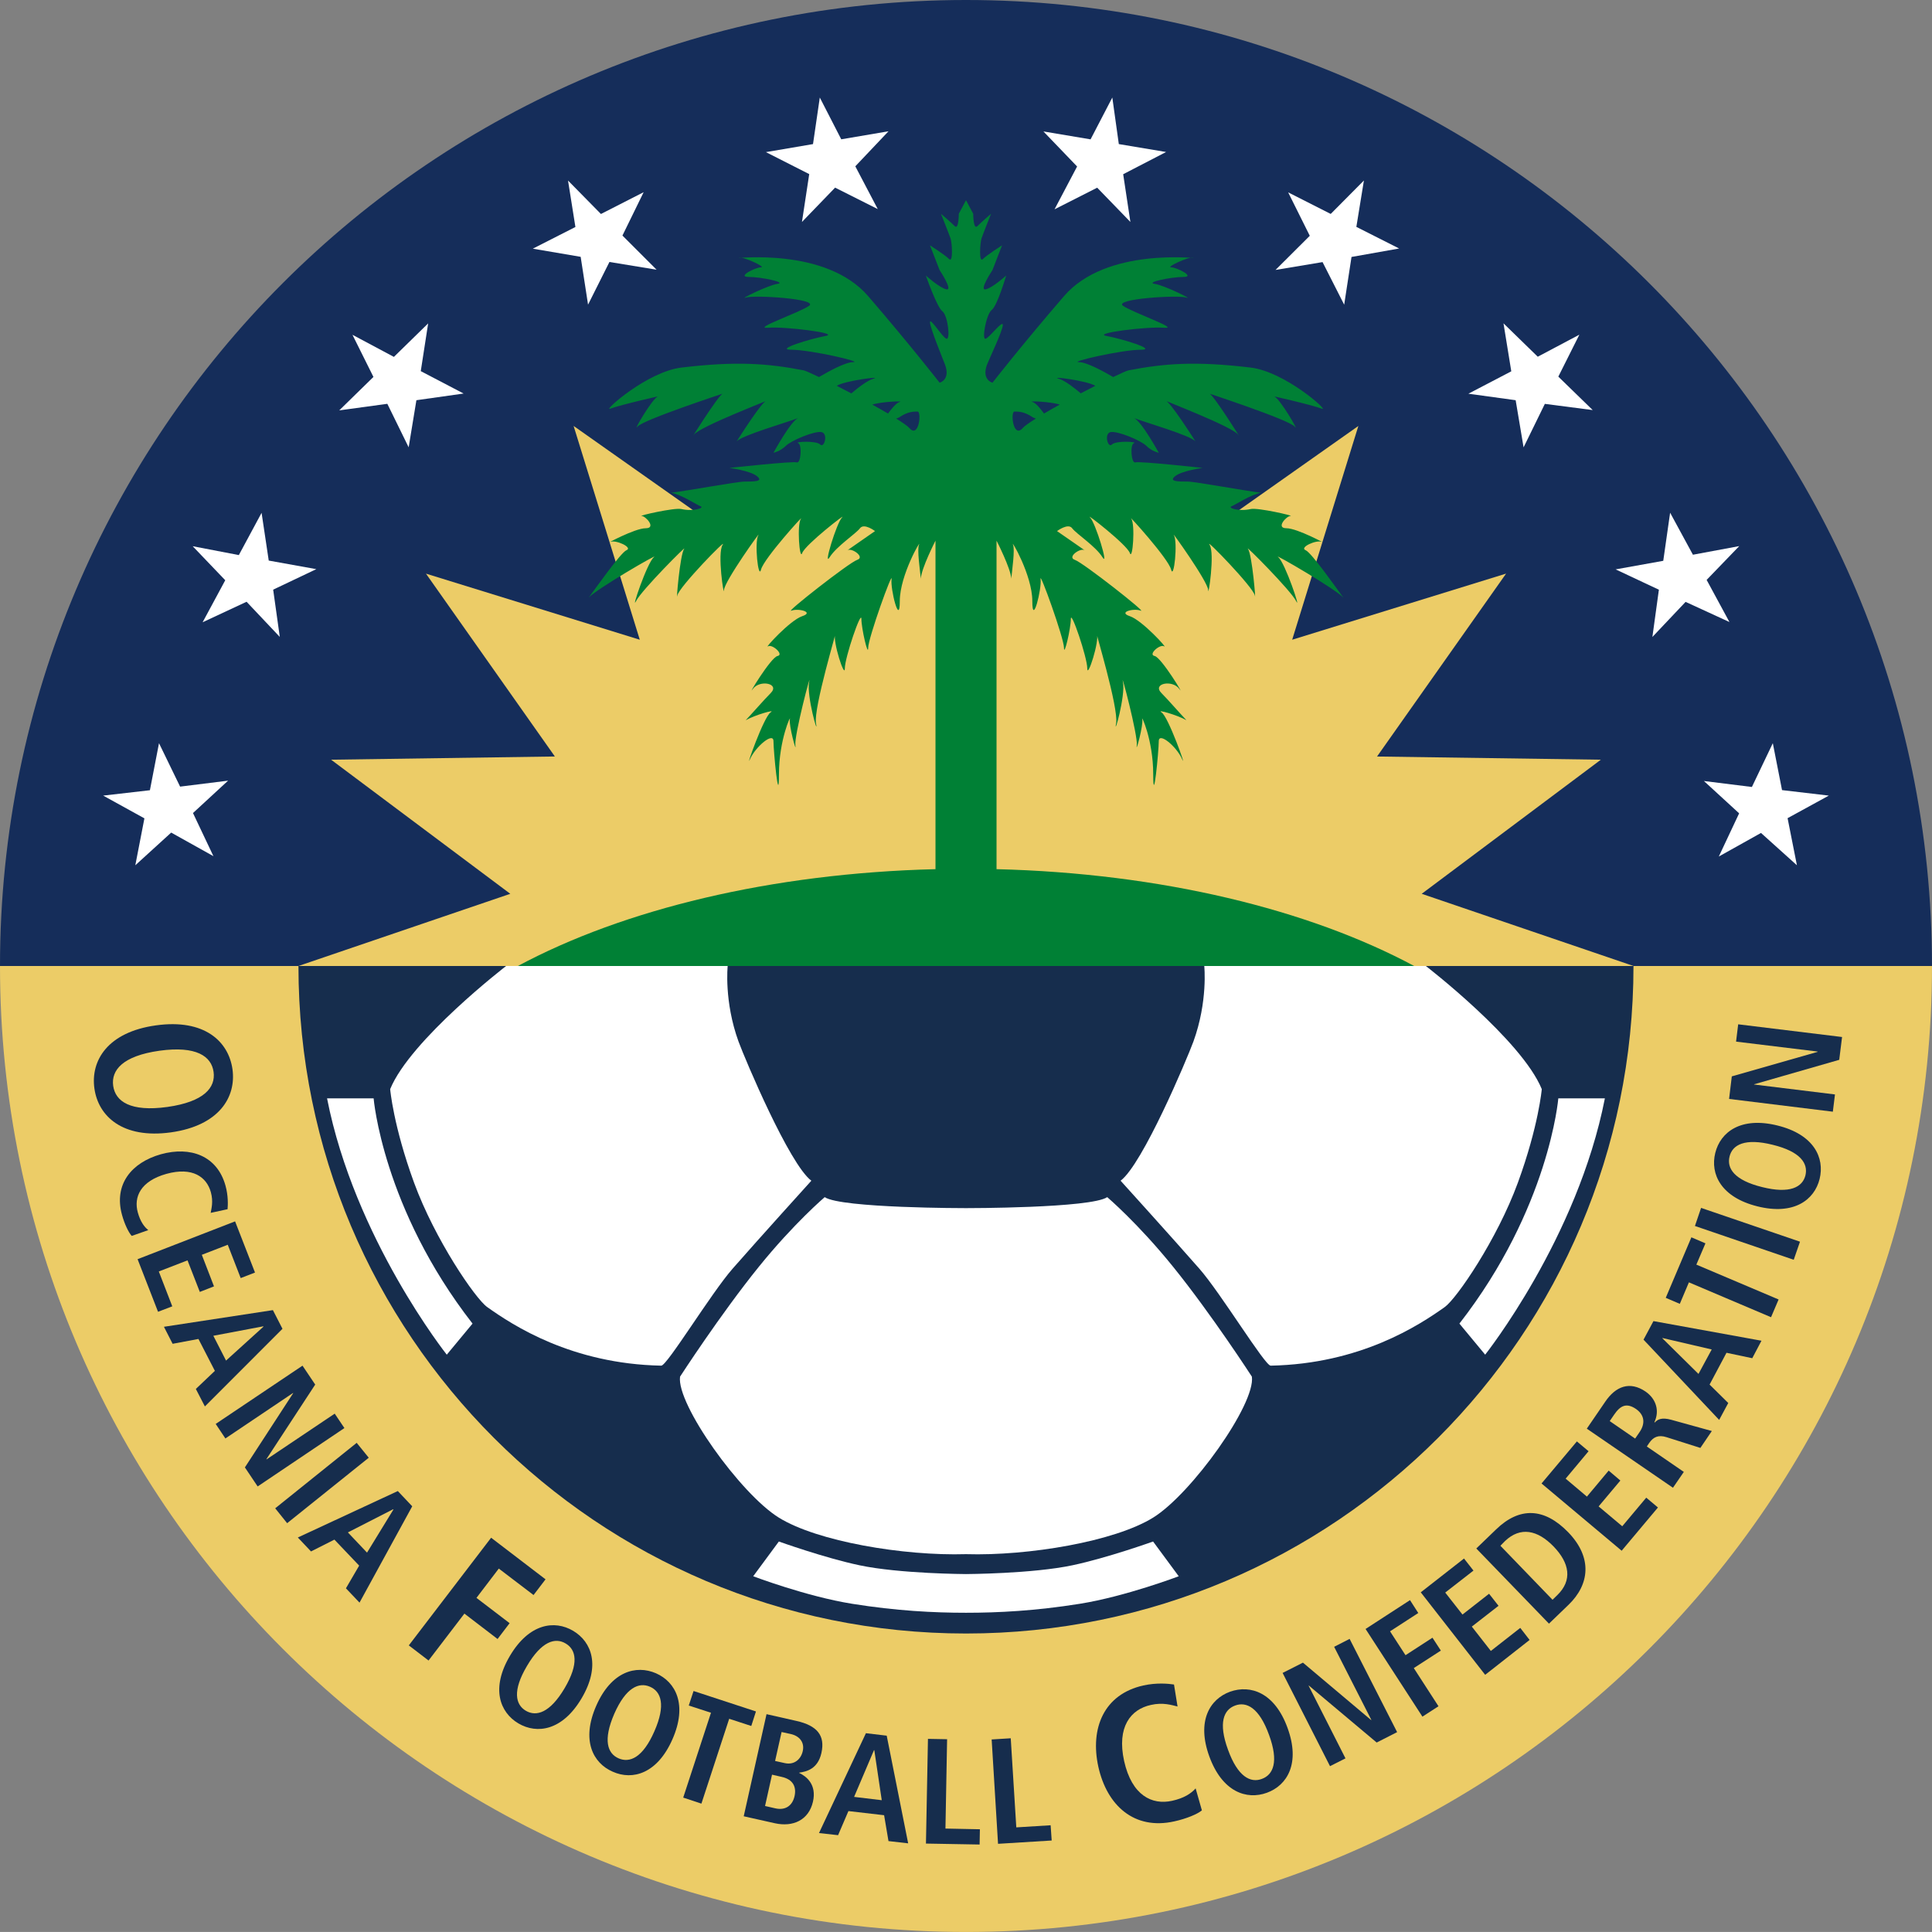 <?xml version="1.0" encoding="utf-8"?>
<!-- Generator: Adobe Illustrator 13.0.0, SVG Export Plug-In . SVG Version: 6.00 Build 14948)  -->
<!DOCTYPE svg PUBLIC "-//W3C//DTD SVG 1.0//EN" "http://www.w3.org/TR/2001/REC-SVG-20010904/DTD/svg10.dtd">
<svg version="1.0" id="HQFL" xmlns="http://www.w3.org/2000/svg" xmlns:xlink="http://www.w3.org/1999/xlink" x="0px" y="0px"
	 width="391.145px" height="391.139px" viewBox="0 0 391.145 391.139" enable-background="new 0 0 391.145 391.139"
	 xml:space="preserve">
<rect x="0" y="0" width="391.145" height="391.139" fill="#808080" stroke="none"/>
<path fill="#152D5A" d="M0,195.569C0,87.568,87.568,0,195.569,0c107.983,0,195.575,87.568,195.575,195.569H0z"/>
<path fill="#ECCC67" d="M330.708,195.569l-42.875-14.613l36.271-27.149l-45.315-0.646l26.127-37.031l-43.306,13.386l13.398-43.275
	l-28.974,20.426l-50.465-12.16L145.445,106.9L116.13,86.234l13.398,43.282l-43.288-13.38l26.097,37.019l-45.303,0.652l36.277,27.149
	l-42.887,14.613H0c0,107.989,87.568,195.57,195.569,195.57c107.983,0,195.575-87.581,195.575-195.57H330.708z"/>
<path fill="#162D4D" d="M47.068,216.481c-0.801-5.671-5.706-10.252-15.492-8.889c-9.774,1.352-13.255,7.118-12.465,12.765
	s5.706,10.24,15.48,8.9C44.353,227.893,47.846,222.127,47.068,216.481z M22.915,219.831c-0.431-3.158,1.902-6.054,9.379-7.106
	c7.465-1.028,10.503,1.125,10.946,4.283c0.443,3.158-1.89,6.053-9.367,7.105C26.396,225.142,23.357,222.989,22.915,219.831z"/>
<path fill="#162D4D" d="M27.903,245.479c-0.861-3.11,0.502-6.341,5.79-7.824c5.288-1.459,8.135,0.622,8.996,3.709
	c0.526,1.914,0.12,3.302-0.036,4.187l3.421-0.741c0.072-0.838,0.155-2.704-0.419-4.762c-1.687-6.077-7.106-8.015-13.075-6.364
	c-5.946,1.675-9.594,6.102-7.872,12.298c0.514,1.866,1.34,3.565,1.962,4.235l3.35-1.173
	C29.184,248.374,28.406,247.297,27.903,245.479z"/>
<polygon fill="#162D4D" points="32.15,257.417 37.964,255.168 40.453,261.557 43.324,260.432 40.859,254.044 46.111,252.01 
	48.731,258.757 51.626,257.633 47.594,247.273 27.855,254.929 31.995,265.577 34.878,264.476 "/>
<path fill="#162D4D" d="M55.25,265.242l-22.06,3.373l1.759,3.445l5.228-0.98l3.326,6.46l-3.852,3.66l1.831,3.541l15.707-15.719
	L55.25,265.242z M45.764,275.458l-2.572-5.024l10.121-1.914l0.024,0.072L45.764,275.458z"/>
<polygon fill="#162D4D" points="67.764,286.201 53.971,295.459 53.935,295.412 63.816,280.315 61.244,276.487 43.67,288.282 
	45.632,291.225 59.33,282.013 59.354,282.061 49.58,297.086 52.164,300.939 69.726,289.12 "/>
<polygon fill="#162D4D" points="72.214,292.11 55.717,305.365 58.134,308.379 74.654,295.125 "/>
<path fill="#162D4D" d="M80.54,301.872l-20.241,9.403l2.668,2.823l4.737-2.393l5.012,5.264l-2.68,4.594l2.751,2.895l10.671-19.499
	L80.54,301.872z M74.308,314.337l-3.876-4.092l9.164-4.689l0.06,0.048L74.308,314.337z"/>
<polygon fill="#162D4D" points="96.463,323.5 100.985,317.567 108.019,322.926 110.447,319.745 99.43,311.323 82.765,333.119 
	86.761,336.181 94.022,326.683 100.733,331.827 103.174,328.621 "/>
<path fill="#162D4D" d="M116.046,330.176c-3.792-2.249-8.924-1.483-12.8,5.048c-3.888,6.556-2.082,11.437,1.699,13.686
	c3.78,2.226,8.924,1.483,12.8-5.072S119.826,332.425,116.046,330.176z M114.299,341.804c-2.967,5-5.73,5.79-7.848,4.546
	c-2.105-1.244-2.728-4.067,0.239-9.068c2.955-5.024,5.73-5.813,7.836-4.546C116.644,333.98,117.266,336.78,114.299,341.804z"/>
<path fill="#162D4D" d="M132.806,338.765c-4.032-1.746-9.044-0.383-12.095,6.58c-3.063,6.986-0.682,11.604,3.35,13.351
	c4.008,1.794,9.02,0.406,12.083-6.58C139.206,345.154,136.837,340.536,132.806,338.765z M132.483,350.513
	c-2.333,5.335-4.988,6.46-7.237,5.479c-2.261-0.98-3.206-3.685-0.874-9.044c2.345-5.312,4.989-6.436,7.226-5.455
	C133.859,342.474,134.828,345.177,132.483,350.513z"/>
<polygon fill="#162D4D" points="153.047,346.494 140.415,342.354 139.445,345.297 143.943,346.756 138.321,363.935 142.005,365.156 
	147.628,347.977 152.102,349.436 "/>
<path fill="#162D4D" d="M161.792,358.935l0.012-0.048c1.471-0.216,3.768-0.718,4.498-3.996c0.777-3.493-0.813-5.526-5.084-6.483
	l-6.029-1.364l-4.618,20.672l6.305,1.412c3.661,0.813,6.867-0.622,7.716-4.379C165.369,361.303,163.299,359.653,161.792,358.935z
	 M156.983,366.113l-2.093-0.479l1.412-6.341l1.986,0.455c2.333,0.526,2.979,2.081,2.572,3.899
	C160.428,365.562,159.029,366.567,156.983,366.113z M158.873,356.949l-1.95-0.431l1.316-5.861l1.854,0.406
	c1.818,0.407,2.823,1.723,2.429,3.47C162.139,356.231,160.739,357.379,158.873,356.949z"/>
<path fill="#162D4D" d="M175.31,350.896l-9.499,20.217l3.864,0.431l2.093-4.881l7.226,0.838l0.885,5.239l3.984,0.455l-4.343-21.797
	L175.31,350.896z M172.917,363.792l4.032-9.475l0.06,0.024l1.507,10.12L172.917,363.792z"/>
<polygon fill="#162D4D" points="191.747,352.116 187.871,352.044 187.464,373.243 198.327,373.434 198.387,370.347 191.412,370.204 
	"/>
<polygon fill="#162D4D" points="205.756,369.964 204.631,351.924 200.767,352.164 202.059,373.291 212.921,372.621 212.706,369.534 
	"/>
<path fill="#162D4D" d="M237.302,364.582c-4.067,0.909-8.159-1.077-9.714-8.039c-1.531-6.938,1.34-10.479,5.407-11.365
	c2.488-0.574,4.283,0.048,5.407,0.312l-0.718-4.45c-1.101-0.168-3.493-0.407-6.197,0.191c-7.991,1.771-10.838,8.661-9.116,16.484
	c1.747,7.824,7.25,12.849,15.384,11.03c2.417-0.526,4.713-1.483,5.575-2.226l-1.268-4.45
	C241.13,363.122,239.694,364.055,237.302,364.582z"/>
<path fill="#162D4D" d="M249.025,342.498c-4.115,1.508-6.795,5.958-4.187,13.111c2.608,7.154,7.513,8.853,11.652,7.346
	c4.139-1.508,6.795-5.958,4.187-13.111C258.093,342.689,253.188,341.014,249.025,342.498z M255.461,360.155
	c-2.297,0.861-4.881-0.454-6.843-5.909c-2.01-5.479-0.861-8.111,1.436-8.948c2.321-0.861,4.881,0.454,6.867,5.934
	C258.931,356.686,257.782,359.318,255.461,360.155z"/>
<polygon fill="#162D4D" points="270.104,333.406 277.641,348.216 277.593,348.24 263.788,336.612 259.672,338.694 269.267,357.571 
	272.401,355.992 264.936,341.278 264.984,341.253 278.717,352.786 282.856,350.68 273.238,331.803 "/>
<polygon fill="#162D4D" points="290.01,331.564 284.555,335.105 281.421,330.272 287.139,326.563 285.464,323.956 276.468,329.793 
	287.977,347.546 291.23,345.441 286.23,337.712 291.709,334.171 "/>
<polygon fill="#162D4D" points="301.83,334.244 297.978,329.315 303.385,325.104 301.471,322.664 296.087,326.875 292.594,322.424 
	298.313,317.974 296.398,315.534 287.642,322.376 300.681,339.077 309.677,332.018 307.787,329.578 "/>
<path fill="#162D4D" d="M302.882,309.648l-3.996,3.852l14.714,15.217l3.972-3.828c4.235-4.091,4.881-9.522-0.048-14.643
	C312.644,305.198,307.62,305.054,302.882,309.648z M315.252,322.974l-0.933,0.909l-10.551-10.934l0.909-0.934
	c3.158-3.015,6.627-2.249,9.857,1.077C317.764,316.443,318.41,319.936,315.252,322.974z"/>
<polygon fill="#162D4D" points="328.435,309.001 323.65,304.982 328.052,299.743 325.684,297.733 321.281,302.997 316.975,299.36 
	321.616,293.809 319.248,291.823 312.094,300.34 328.315,313.955 335.661,305.198 333.292,303.211 "/>
<path fill="#162D4D" d="M335.015,287.995l-0.072-0.071c1.029-2.153,0.479-4.618-1.794-6.197c-3.206-2.177-6.053-1.053-8.159,2.058
	l-3.732,5.455l17.442,11.963l2.201-3.206l-7.489-5.144l0.479-0.718c0.813-1.173,1.818-1.699,3.493-1.173l6.867,2.178l2.321-3.422
	l-8.207-2.272C336.354,286.894,335.565,287.397,335.015,287.995z M331.928,289.957l-0.885,1.292l-5.144-3.541l0.885-1.292
	c1.22-1.794,2.464-2.512,4.45-1.148C333.005,286.511,333.101,288.258,331.928,289.957z"/>
<path fill="#162D4D" d="M332.742,271.223l15.313,16.245l1.842-3.421l-3.78-3.732l3.421-6.437l5.216,1.101l1.866-3.541l-21.868-3.972
	L332.742,271.223z M336.57,270.888l9.977,2.32l-2.68,4.953l-7.321-7.226L336.57,270.888z"/>
<polygon fill="#162D4D" points="345.279,251.723 342.432,250.503 337.24,262.753 340.087,263.973 341.929,259.619 358.558,266.677 
	360.089,263.088 343.437,256.03 "/>
<polygon fill="#162D4D" points="343.149,248.207 363.151,255.049 364.419,251.388 344.394,244.545 "/>
<path fill="#162D4D" d="M359.874,227.87c-7.393-1.843-11.556,1.292-12.609,5.551s1.148,8.972,8.542,10.814
	c7.369,1.842,11.532-1.292,12.585-5.551C369.444,234.401,367.243,229.688,359.874,227.87z M365.52,237.966
	c-0.598,2.368-3.11,3.78-8.757,2.368c-5.646-1.388-7.202-3.804-6.604-6.196c0.574-2.369,3.086-3.78,8.733-2.369
	C364.563,233.157,366.094,235.574,365.52,237.966z"/>
<polygon fill="#162D4D" points="372.363,214.567 372.937,209.949 351.906,207.377 351.476,210.882 367.984,212.892 367.96,212.963 
	350.614,217.917 350.064,222.486 371.071,225.07 371.501,221.577 355.112,219.567 355.136,219.519 "/>
<polygon fill="#FFFFFF" points="170.316,28.203 165.973,19.745 164.598,29.171 155.063,30.798 163.832,35.249 162.36,44.938 
	169.072,37.988 177.709,42.331 173.163,33.669 179.886,26.576 "/>
<polygon fill="#FFFFFF" points="130.312,38.909 121.663,43.324 115,36.553 116.495,45.956 107.87,50.346 117.56,51.997 
	119.055,61.675 123.385,53.038 132.932,54.604 126.017,47.69 "/>
<polygon fill="#FFFFFF" points="86.683,65.473 79.745,72.256 71.359,67.782 75.605,76.312 68.679,83.083 78.417,81.754 
	82.735,90.559 84.303,81.025 93.861,79.673 85.188,75.139 "/>
<polygon fill="#FFFFFF" points="54.407,113.492 52.96,103.826 48.354,112.379 39.011,110.585 45.603,117.476 41.021,125.981 
	49.921,121.83 56.645,128.948 55.305,119.378 64.038,115.227 "/>
<polygon fill="#FFFFFF" points="36.463,159.256 32.192,150.463 30.35,159.986 20.887,161.074 29.237,165.68 27.395,175.179 
	34.657,168.563 43.21,173.336 39.071,164.604 46.177,158.048 "/>
<polygon fill="#FFFFFF" points="370.257,161.074 360.783,159.962 358.917,150.463 354.682,159.328 344.968,158.12 352.098,164.663 
	347.982,173.408 356.524,168.635 363.797,175.179 361.907,165.644 "/>
<polygon fill="#FFFFFF" points="345.518,117.404 352.122,110.561 342.743,112.308 338.125,103.802 336.737,113.54 327.095,115.274 
	335.852,119.39 334.536,128.96 341.259,121.854 350.136,125.934 "/>
<polygon fill="#FFFFFF" points="319.75,67.758 311.328,72.22 304.39,65.461 305.969,75.175 297.284,79.709 306.854,81.025 
	308.457,90.571 312.764,81.767 322.454,83.022 315.491,76.251 "/>
<polygon fill="#FFFFFF" points="276.133,36.541 269.41,43.312 260.797,38.945 265.175,47.738 258.237,54.652 267.759,53.062 
	272.138,61.687 273.621,52.021 283.263,50.31 274.602,45.932 "/>
<polygon fill="#FFFFFF" points="226.511,29.171 225.195,19.745 220.793,28.214 211.247,26.611 218.065,33.706 213.496,42.378 
	222.133,38 228.856,44.938 227.396,35.272 236.082,30.774 "/>
<path fill="#008035" d="M286.302,195.569c-21.366-11.455-51.249-18.776-84.547-19.601V109.46c0,0,2.889,5.628,2.984,7.686
	c0.167-1.747,0.766-5.85,0.359-6.849c-0.556-1.399,3.9,6.113,3.9,11.389c0,5.3,1.938-2.5,1.675-4.438
	c-0.287-1.95,4.737,11.951,4.737,13.901c0,1.95,1.388-3.9,1.388-5.85c0-1.938,3.326,7.8,3.326,10.013
	c0,2.225,2.512-5.551,1.938-6.951c-0.55-1.375,4.474,15.025,3.9,18.076c-0.55,3.063,1.938-5.551,1.388-8.35
	c-0.55-2.775,3.063,10.862,2.799,12.812c-0.287,1.926,1.388-4.187,1.101-5.299c-0.287-1.101,2.225,4.175,2.225,11.125
	c0,6.962,1.125-4.713,1.125-6.664c0-1.95,3.613,1.101,4.713,3.601c1.125,2.512-2.775-8.613-4.163-9.451
	c-1.148-0.682,3.182,0.532,5.048,1.597c-1.268-1.322-3.708-4.139-5.048-5.485c-1.962-1.95,2.225-2.787,3.613-0.837
	c1.388,1.95-3.613-6.388-5-6.675c-1.412-0.275,1.101-2.5,1.938-1.95c0.837,0.562-4.45-5.276-6.962-6.113
	c-2.488-0.825,0.837-1.663,2.225-1.112s-11.676-9.726-13.351-10.288c-1.651-0.55,1.125-2.5,1.962-1.95
	c0.837,0.563-5.575-3.876-5.575-3.876s2.249-1.687,3.063-0.574c0.837,1.125,4.737,3.625,6.125,5.85s-1.388-6.962-2.512-8.063
	c-1.101-1.113,7.513,5.563,8.063,7.226c0.574,1.675,1.125-5.838,0.287-6.951c-0.837-1.112,7.513,8.063,8.063,10.288
	c0.574,2.225,1.388-5.563,0.574-6.95c-0.861-1.4,6.938,9.451,6.938,11.125c0,1.663,1.388-7.513,0.287-9.176
	c-1.125-1.663,8.876,8.613,9.164,10.276c0.263,1.663-0.55-8.338-1.388-9.439c-0.837-1.125,8.613,8.338,9.738,10.551
	c1.101,2.237-2.225-7.776-3.613-8.888c-1.388-1.095,11.939,6.645,13.207,8.23c-1.005-1.334-6.46-9.146-7.656-9.63
	c-1.388-0.55,2.225-2.213,3.326-1.663c1.125,0.562-5-2.788-7.226-2.788s0-2.488,0.837-2.488s-6.604-1.723-8.063-1.399
	c-2.512,0.562-4.713-0.275-3.9-0.55c0.67-0.233,3.9-2.387,5.981-2.751c-3.565-0.437-13.351-2.261-14.858-2.261
	c-1.962,0-3.9,0-2.512-1.101c1.388-1.112,5.551-1.663,5.551-1.663s-12.776-1.4-13.614-1.125c-0.837,0.275-1.125-3.625-0.287-3.888
	c0.837-0.287-3.613-0.562-4.45,0.263c-0.837,0.85-1.651-2.213-0.287-2.5c1.412-0.275,6.125,1.675,7.25,2.787
	c1.101,1.113,2.512,1.4,2.512,1.4s-3.493-6.406-5.024-7.034c1.914,0.777,11.724,3.583,12.489,4.779
	c-0.67-1.035-5.144-8.081-6.101-8.32c-1.101-0.287,13.638,5.275,14.738,6.95c1.125,1.675-5-8.063-5.814-8.338
	c-0.837-0.275,16.102,5.275,17.227,6.663c1.125,1.4-3.063-5.826-4.163-6.113c-1.125-0.275,7.489,1.663,9.714,2.5
	c1.483,0.563-7.489-7.5-14.451-8.338c-11.173-1.34-17.514-0.837-24.739,0.562c-0.335,0.06-1.555,0.598-3.11,1.352
	c-1.938-1.137-5.359-3.015-6.915-3.015c-2.201,0,8.637-2.512,12.513-2.512c3.445,0-3.876-2.225-6.938-2.788
	c-3.063-0.55,8.326-1.95,11.676-1.663c3.326,0.275-6.388-3.063-8.35-4.45c-1.938-1.4,11.125-2.225,12.8-1.663
	c1.675,0.55-4.45-2.5-6.388-2.775c-1.962-0.287,3.326-1.399,5.838-1.399c2.488,0-1.388-1.95-2.512-1.95s3.613-2.213,4.45-1.95
	c0.837,0.287-17.514-2.213-26.127,7.788c-8.637,10.013-14.481,17.526-14.481,17.526s-2.225-0.55-1.125-3.613
	c0.407-1.077,3.218-6.962,3.218-8.063c0-1.113-2.644,2.5-3.481,2.775c-0.837,0.275,0.132-5.013,1.244-5.838
	c1.125-0.837,2.919-6.962,2.919-6.962s-2.775,2.512-4.163,2.799c-1.399,0.263,1.388-3.9,1.388-3.9l1.938-5.013
	c0,0-3.063,1.95-3.888,2.788c-0.837,0.825-0.55-3.338-0.275-4.163c0.275-0.837,1.938-5.013,1.938-5.013s-1.938,1.663-2.763,2.5
	c-0.85,0.837-0.85-2.5-0.85-2.5l-1.459-2.746l-1.459,2.746c0,0,0,3.338-0.825,2.5c-0.837-0.837-2.788-2.5-2.788-2.5
	s1.663,4.175,1.95,5.013c0.287,0.825,0.55,4.988-0.287,4.163c-0.826-0.837-3.888-2.788-3.888-2.788l1.95,5.013
	c0,0,2.775,4.163,1.388,3.9c-1.388-0.287-4.175-2.799-4.175-2.799s2.237,6.412,3.35,7.237c1.113,0.837,1.663,5.838,0.826,5.563
	c-0.826-0.275-3.338-4.438-3.338-3.338c0,1.113,2.668,7.549,3.063,8.625c1.113,3.063-1.112,3.613-1.112,3.613
	s-5.838-7.513-14.463-17.526c-8.625-10.001-26.976-7.5-26.139-7.788c0.837-0.263,5.563,1.95,4.45,1.95c-1.101,0-5,1.95-2.5,1.95
	c2.5,0,7.788,1.112,5.838,1.399c-1.938,0.275-8.051,3.326-6.388,2.775c1.663-0.562,14.738,0.263,12.789,1.663
	c-1.95,1.388-11.676,4.725-8.338,4.45c3.326-0.287,14.727,1.112,11.664,1.663c-3.051,0.563-10.384,2.788-6.938,2.788
	c3.888,0,14.738,2.512,12.501,2.512c-1.555,0-4.958,1.878-6.896,3.015c-1.573-0.754-2.781-1.292-3.104-1.352
	c-7.226-1.399-13.59-1.902-24.751-0.562c-6.951,0.837-15.935,8.9-14.451,8.338c2.213-0.837,10.838-2.775,9.726-2.5
	c-1.112,0.287-5.275,7.513-4.163,6.113c1.101-1.388,18.064-6.938,17.239-6.663c-0.837,0.275-6.962,10.013-5.85,8.338
	c1.113-1.675,15.851-7.237,14.738-6.95c-0.957,0.239-5.419,7.285-6.089,8.32c0.783-1.196,10.605-4.007,12.501-4.785
	c-1.531,0.622-5.012,7.041-5.012,7.041s1.375-0.287,2.5-1.4c1.113-1.112,5.838-3.063,7.226-2.787c1.4,0.287,0.563,3.35-0.275,2.5
	c-0.837-0.825-5.288-0.55-4.45-0.263c0.825,0.263,0.562,4.163-0.275,3.888c-0.837-0.275-13.638,1.125-13.638,1.125
	s4.175,0.55,5.563,1.663c1.399,1.101-0.55,1.101-2.5,1.101c-1.513,0-11.305,1.824-14.87,2.261c2.082,0.365,5.293,2.518,5.981,2.751
	c0.825,0.275-1.4,1.112-3.9,0.55c-1.459-0.323-8.889,1.399-8.063,1.399c0.837,0,3.05,2.488,0.837,2.488
	c-2.225,0-8.338,3.35-7.226,2.788c1.101-0.55,4.713,1.112,3.326,1.663c-1.19,0.484-6.634,8.26-7.656,9.618
	c1.298-1.609,14.583-9.313,13.219-8.218c-1.388,1.112-4.725,11.125-3.613,8.888c1.113-2.213,10.563-11.676,9.726-10.551
	c-0.826,1.101-1.663,11.102-1.376,9.439c0.263-1.663,10.288-11.939,9.176-10.276c-1.125,1.663,0.275,10.838,0.275,9.176
	c0-1.675,7.776-12.525,6.951-11.125c-0.837,1.388,0,9.175,0.55,6.95c0.562-2.225,8.9-11.4,8.075-10.288
	c-0.837,1.113-0.287,8.625,0.263,6.951c0.563-1.663,9.176-8.338,8.075-7.226c-1.113,1.101-3.9,10.288-2.512,8.063
	c1.399-2.225,5.288-4.726,6.125-5.85c0.837-1.112,3.05,0.574,3.05,0.574s-6.388,4.438-5.563,3.876c0.849-0.55,3.625,1.4,1.95,1.95
	c-1.663,0.562-14.738,10.838-13.338,10.288c1.388-0.55,4.725,0.287,2.213,1.112c-2.5,0.837-7.776,6.675-6.938,6.113
	c0.826-0.55,3.326,1.675,1.938,1.95c-1.388,0.287-6.388,8.625-5,6.675c1.388-1.95,5.551-1.112,3.613,0.837
	c-1.346,1.346-3.804,4.175-5.06,5.497c1.842-1.071,6.214-2.297,5.06-1.609c-1.388,0.837-5.288,11.963-4.175,9.451
	c1.125-2.5,4.737-5.551,4.737-3.601c0,1.95,1.112,13.626,1.112,6.664c0-6.951,2.5-12.226,2.213-11.125
	c-0.275,1.112,1.399,7.226,1.112,5.299c-0.275-1.95,3.338-15.587,2.788-12.812c-0.563,2.799,1.95,11.413,1.388,8.35
	c-0.55-3.051,4.438-19.452,3.888-18.076c-0.55,1.4,1.95,9.176,1.95,6.951c0-2.213,3.35-11.951,3.35-10.013
	c0,1.95,1.375,7.8,1.375,5.85c0-1.95,5.013-15.851,4.737-13.901c-0.287,1.938,1.663,9.738,1.663,4.438
	c0-5.275,4.45-12.788,3.888-11.389c-0.407,0.999,0.197,5.108,0.371,6.855c0.083-2.058,2.967-7.692,2.967-7.692v66.508
	c-33.287,0.825-63.182,8.146-84.542,19.601H286.302z M221.75,78.112c-0.957,0.479-1.938,0.999-2.943,1.519
	c-1.22-1.029-3.206-2.614-4.522-2.984C212.467,76.12,220.123,77.071,221.75,78.112z M214.548,81.916
	c-1.148,0.628-2.201,1.232-3.182,1.806c-0.67-0.921-1.651-2.171-2.369-2.351C208.041,81.132,212.754,81.312,214.548,81.916z
	 M205.385,83.322c0.837,0,1.938,0,3.613,1.101c0.263,0.173,0.479,0.227,0.718,0.317c-1.268,0.795-2.297,1.501-2.656,1.92
	C205.098,88.884,204.542,83.322,205.385,83.322z M169.4,78.106c1.639-1.035,9.301-1.986,7.483-1.459
	c-1.31,0.371-3.308,1.962-4.522,2.997C171.351,79.111,170.352,78.59,169.4,78.106z M176.608,81.916
	c1.782-0.604,6.52-0.784,5.551-0.544c-0.706,0.18-1.705,1.43-2.369,2.351C178.81,83.148,177.745,82.544,176.608,81.916z
	 M184.109,86.659c-0.365-0.418-1.399-1.125-2.674-1.92c0.239-0.09,0.473-0.144,0.724-0.317c1.663-1.101,2.775-1.101,3.613-1.101
	S186.047,88.884,184.109,86.659z"/>
<path fill="#162D4D" d="M330.708,195.569c0,74.625-60.508,135.145-135.139,135.145c-74.636,0-135.145-60.521-135.145-135.145
	H330.708z"/>
<path fill="#FFFFFF" d="M288.67,195.569H243.81c0,0,0.766,7.142-2.201,15.313c-1.34,3.637-10.288,24.835-14.738,28.16
	c0,0,10.743,11.867,15.935,17.801c4.354,4.953,13.279,19.667,14.451,19.644c18.16-0.359,30.027-8.159,35.243-11.867
	c2.417-1.723,10.599-13.686,14.81-25.194c4.211-11.532,4.833-18.925,4.833-18.925C308.05,210.5,288.67,195.569,288.67,195.569z"/>
<path fill="#FFFFFF" d="M324.918,222.367h-9.427c0,0-1.842,22.251-20.026,45.603l5.216,6.292
	C300.681,274.261,319.367,250.718,324.918,222.367"/>
<path fill="#FFFFFF" d="M102.462,195.575h44.861c0,0-0.766,7.148,2.201,15.307c1.34,3.637,10.288,24.835,14.738,28.16
	c0,0-10.743,11.867-15.935,17.801c-4.354,4.953-13.279,19.667-14.451,19.644c-18.16-0.359-30.027-8.159-35.243-11.867
	c-2.417-1.723-10.599-13.686-14.81-25.194c-4.211-11.532-4.833-18.925-4.833-18.925C83.083,210.5,102.462,195.575,102.462,195.575z"
	/>
<path fill="#FFFFFF" d="M66.215,222.367h9.427c0,0,1.842,22.251,20.026,45.603l-5.216,6.292
	C90.452,274.261,71.766,250.718,66.215,222.367"/>
<path fill="#FFFFFF" d="M237.517,256.485c-7.106-8.805-13.351-14.116-13.351-14.116c-3.326,2.249-28.597,2.225-28.597,2.225
	s-25.277,0.024-28.603-2.225c0,0-6.245,5.312-13.351,14.116c-7.776,9.618-15.935,22.227-15.935,22.227
	c-0.766,5.551,12.226,23.734,20.002,28.544c7.8,4.833,25.277,7.775,37.886,7.393c12.615,0.383,30.081-2.56,37.88-7.393
	c7.776-4.81,20.768-22.993,20.002-28.544C253.452,278.711,245.293,266.103,237.517,256.485z"/>
<path fill="#FFFFFF" d="M233.45,312.088c0,0-9.283,3.325-16.317,4.809c-8.111,1.723-21.563,1.783-21.563,1.783
	s-13.458-0.06-21.569-1.783c-7.034-1.483-16.317-4.809-16.317-4.809l-5.192,7.034c0,0,10.767,4.091,20.026,5.574
	c8.972,1.436,16.544,1.818,23.052,1.818s14.074-0.383,23.046-1.818c9.259-1.483,20.026-5.574,20.026-5.574L233.45,312.088z"/>
</svg>

